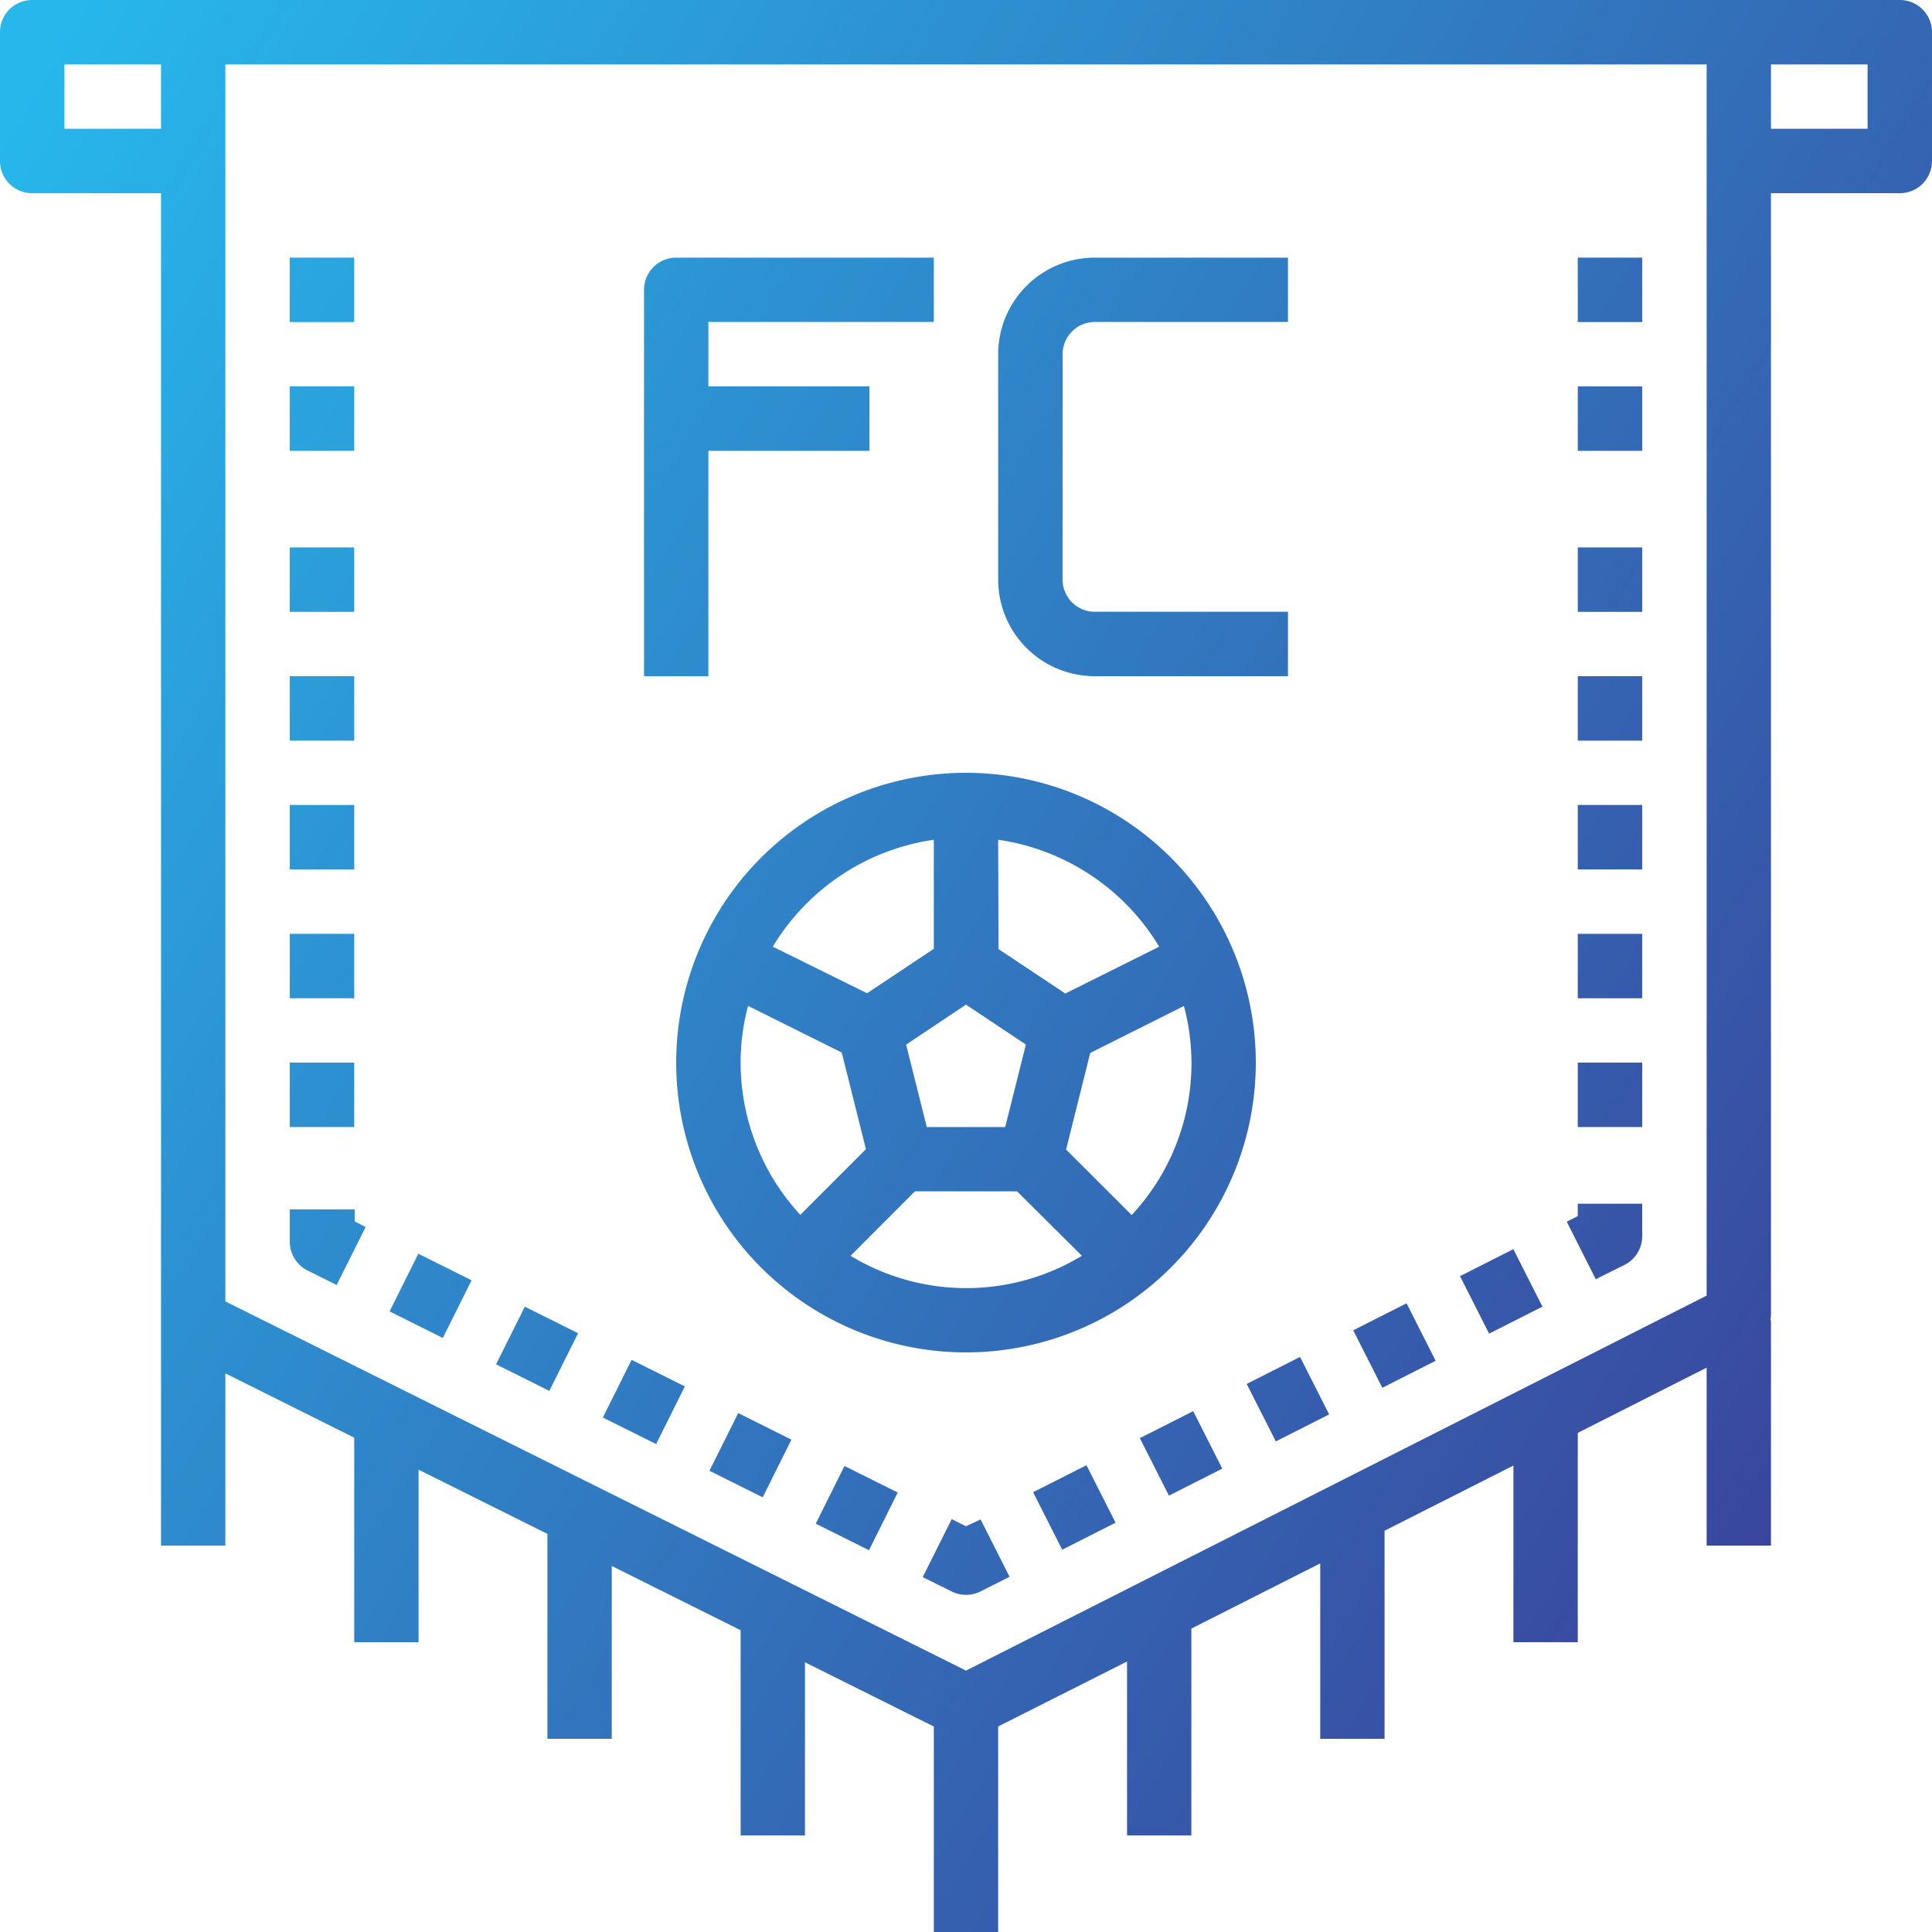 <svg id="Layer_1" data-name="Layer 1" xmlns="http://www.w3.org/2000/svg" xmlns:xlink="http://www.w3.org/1999/xlink" viewBox="0 0 200 200"><defs><style>.cls-1{fill:url(#linear-gradient);}.cls-2{fill:url(#linear-gradient-2);}.cls-3{fill:url(#linear-gradient-3);}.cls-4{fill:url(#linear-gradient-4);}.cls-5{fill:url(#linear-gradient-5);}.cls-6{fill:url(#linear-gradient-6);}.cls-7{fill:url(#linear-gradient-7);}.cls-8{fill:url(#linear-gradient-8);}.cls-9{fill:url(#linear-gradient-9);}.cls-10{fill:url(#linear-gradient-10);}.cls-11{fill:url(#linear-gradient-11);}.cls-12{fill:url(#linear-gradient-12);}.cls-13{fill:url(#linear-gradient-13);}.cls-14{fill:url(#linear-gradient-14);}.cls-15{fill:url(#linear-gradient-15);}.cls-16{fill:url(#linear-gradient-16);}.cls-17{fill:url(#linear-gradient-17);}.cls-18{fill:url(#linear-gradient-18);}.cls-19{fill:url(#linear-gradient-19);}.cls-20{fill:url(#linear-gradient-20);}.cls-21{fill:url(#linear-gradient-21);}.cls-22{fill:url(#linear-gradient-22);}.cls-23{fill:url(#linear-gradient-23);}.cls-24{fill:url(#linear-gradient-24);}.cls-25{fill:url(#linear-gradient-25);}.cls-26{fill:url(#linear-gradient-26);}.cls-27{fill:url(#linear-gradient-27);}.cls-28{fill:url(#linear-gradient-28);}.cls-29{fill:url(#linear-gradient-29);}.cls-30{fill:url(#linear-gradient-30);}.cls-31{fill:url(#linear-gradient-31);}</style><linearGradient id="linear-gradient" x1="-0.54" y1="14.83" x2="202.12" y2="137.49" gradientUnits="userSpaceOnUse"><stop offset="0" stop-color="#27b7eb"/><stop offset="1" stop-color="#3a449c"/></linearGradient><linearGradient id="linear-gradient-2" x1="18.37" y1="-16.42" x2="221.04" y2="106.24" xlink:href="#linear-gradient"/><linearGradient id="linear-gradient-3" x1="6.56" y1="3.09" x2="209.22" y2="125.76" xlink:href="#linear-gradient"/><linearGradient id="linear-gradient-4" x1="24.28" y1="-26.18" x2="226.94" y2="96.48" xlink:href="#linear-gradient"/><linearGradient id="linear-gradient-5" x1="12.46" y1="-6.67" x2="215.13" y2="116" xlink:href="#linear-gradient"/><linearGradient id="linear-gradient-6" x1="31.66" y1="-38.38" x2="234.33" y2="84.29" xlink:href="#linear-gradient"/><linearGradient id="linear-gradient-7" x1="0.65" y1="12.85" x2="203.32" y2="135.52" xlink:href="#linear-gradient"/><linearGradient id="linear-gradient-8" x1="37.57" y1="-48.14" x2="240.23" y2="74.53" xlink:href="#linear-gradient"/><linearGradient id="linear-gradient-9" x1="-5.84" y1="23.57" x2="196.83" y2="146.24" xlink:href="#linear-gradient"/><linearGradient id="linear-gradient-10" x1="-16.83" y1="41.73" x2="185.84" y2="164.39" gradientTransform="translate(78.48 -50.18) rotate(26.85)" xlink:href="#linear-gradient"/><linearGradient id="linear-gradient-11" x1="-11.38" y1="32.73" x2="191.29" y2="155.39" gradientTransform="translate(77.13 -55.78) rotate(26.85)" xlink:href="#linear-gradient"/><linearGradient id="linear-gradient-12" x1="-22.25" y1="50.69" x2="180.42" y2="173.36" gradientTransform="translate(79.79 -44.6) rotate(26.85)" xlink:href="#linear-gradient"/><linearGradient id="linear-gradient-13" x1="-27.69" y1="59.68" x2="174.97" y2="182.35" gradientTransform="translate(81.14 -39) rotate(26.85)" xlink:href="#linear-gradient"/><linearGradient id="linear-gradient-14" x1="-33.13" y1="68.67" x2="169.53" y2="191.34" gradientTransform="translate(82.47 -33.41) rotate(26.85)" xlink:href="#linear-gradient"/><linearGradient id="linear-gradient-15" x1="-38.42" y1="77.4" x2="164.25" y2="200.07" xlink:href="#linear-gradient"/><linearGradient id="linear-gradient-16" x1="-41.3" y1="82.16" x2="161.37" y2="204.83" gradientTransform="translate(144.72 34.38) rotate(63.49)" xlink:href="#linear-gradient"/><linearGradient id="linear-gradient-17" x1="-40.25" y1="80.43" x2="162.41" y2="203.1" gradientTransform="translate(166.82 20.74) rotate(63.51)" xlink:href="#linear-gradient"/><linearGradient id="linear-gradient-18" x1="-40.78" y1="81.3" x2="161.89" y2="203.97" gradientTransform="translate(155.73 27.54) rotate(63.49)" xlink:href="#linear-gradient"/><linearGradient id="linear-gradient-19" x1="-39.73" y1="79.57" x2="162.93" y2="202.24" gradientTransform="translate(177.81 13.89) rotate(63.49)" xlink:href="#linear-gradient"/><linearGradient id="linear-gradient-20" x1="-39.21" y1="78.71" x2="163.45" y2="201.38" gradientTransform="translate(188.86 7.11) rotate(63.51)" xlink:href="#linear-gradient"/><linearGradient id="linear-gradient-21" x1="-41.51" y1="82.51" x2="161.16" y2="205.18" xlink:href="#linear-gradient"/><linearGradient id="linear-gradient-22" x1="1.82" y1="10.92" x2="204.48" y2="133.59" xlink:href="#linear-gradient"/><linearGradient id="linear-gradient-23" x1="-29.19" y1="62.16" x2="173.48" y2="184.82" xlink:href="#linear-gradient"/><linearGradient id="linear-gradient-24" x1="-11.47" y1="32.88" x2="191.19" y2="155.55" xlink:href="#linear-gradient"/><linearGradient id="linear-gradient-25" x1="-23.28" y1="52.4" x2="179.38" y2="175.06" xlink:href="#linear-gradient"/><linearGradient id="linear-gradient-26" x1="-35.1" y1="71.91" x2="167.57" y2="194.58" xlink:href="#linear-gradient"/><linearGradient id="linear-gradient-27" x1="-17.38" y1="42.64" x2="185.29" y2="165.31" xlink:href="#linear-gradient"/><linearGradient id="linear-gradient-28" x1="-4.09" y1="20.68" x2="198.58" y2="143.35" xlink:href="#linear-gradient"/><linearGradient id="linear-gradient-29" x1="6.66" y1="2.93" x2="209.32" y2="125.6" xlink:href="#linear-gradient"/><linearGradient id="linear-gradient-30" x1="17.45" y1="-14.91" x2="220.12" y2="107.76" xlink:href="#linear-gradient"/><linearGradient id="linear-gradient-31" x1="-15.75" y1="39.94" x2="186.92" y2="162.61" xlink:href="#linear-gradient"/></defs><title>icones</title><path class="cls-1" d="M196.67,0H3.33A3.33,3.33,0,0,0,0,3.33V16.67A3.33,3.33,0,0,0,3.33,20H16.67V160h6.66V142.17l13.34,6.66V170h6.66V152.14l13.34,6.65V180h6.66V162.11l13.34,6.65V190h6.66V172.08l13.34,6.65V200h6.66V178.72L116.67,172v18h6.66V168.59l13.34-6.75V180h6.66V158.46l13.34-6.75V170h6.66V148.33l13.34-6.75V160h6.66V136.67h-.07a2.87,2.87,0,0,0,.07-.5V20h13.34A3.33,3.33,0,0,0,200,16.67V3.33A3.33,3.33,0,0,0,196.67,0Zm-180,13.33h-10V6.67h10Zm160,120.79L100,172.94,23.33,134.72V6.67H176.67ZM193.33,13.33h-10V6.67h10Z"/><rect class="cls-2" x="163.33" y="70" width="6.67" height="6.67"/><rect class="cls-3" x="163.33" y="96.67" width="6.67" height="6.67"/><rect class="cls-4" x="163.33" y="56.67" width="6.67" height="6.67"/><rect class="cls-5" x="163.33" y="83.33" width="6.67" height="6.67"/><rect class="cls-6" x="163.33" y="40" width="6.67" height="6.67"/><rect class="cls-7" x="163.33" y="110" width="6.67" height="6.67"/><rect class="cls-8" x="163.33" y="26.67" width="6.67" height="6.67"/><path class="cls-9" d="M168.17,130.94a3.32,3.32,0,0,0,1.83-3v-3.33h-6.67v1.28l-1.14.58,3,5.95Z"/><rect class="cls-10" x="141.26" y="135.95" width="6.19" height="6.67" transform="translate(-47.35 80.22) rotate(-26.85)"/><rect class="cls-11" x="152.31" y="130.34" width="6.19" height="6.67" transform="translate(-43.62 84.61) rotate(-26.85)"/><rect class="cls-12" x="130.23" y="141.52" width="6.19" height="6.67" transform="translate(-51.05 75.82) rotate(-26.85)"/><rect class="cls-13" x="119.17" y="147.11" width="6.19" height="6.67" transform="translate(-54.77 71.45) rotate(-26.85)"/><rect class="cls-14" x="108.12" y="152.71" width="6.19" height="6.67" transform="translate(-58.49 67.06) rotate(-26.85)"/><path class="cls-15" d="M100,158l-1.48-.74-3,6,3,1.49a3.32,3.32,0,0,0,1.48.35,3.42,3.42,0,0,0,1.51-.36l3-1.51-3-5.94Z"/><rect class="cls-16" x="41.24" y="131.06" width="6.67" height="6.16" transform="translate(-95.36 114.16) rotate(-63.49)"/><rect class="cls-17" x="63.32" y="142.06" width="6.67" height="6.16" transform="translate(-92.98 140.05) rotate(-63.51)"/><rect class="cls-18" x="52.27" y="136.55" width="6.67" height="6.16" transform="translate(-94.17 127.06) rotate(-63.49)"/><rect class="cls-19" x="74.35" y="147.56" width="6.67" height="6.16" transform="translate(-91.79 152.92) rotate(-63.49)"/><rect class="cls-20" x="85.36" y="153.05" width="6.67" height="6.16" transform="translate(-90.61 165.86) rotate(-63.51)"/><path class="cls-21" d="M31.85,131.53l3,1.49,3-6-1.13-.58V125.2H30v3.33A3.33,3.33,0,0,0,31.85,131.53Z"/><rect class="cls-22" x="30" y="26.67" width="6.67" height="6.67"/><rect class="cls-23" x="30" y="96.67" width="6.67" height="6.67"/><rect class="cls-24" x="30" y="56.67" width="6.67" height="6.67"/><rect class="cls-25" x="30" y="83.33" width="6.67" height="6.67"/><rect class="cls-26" x="30" y="110" width="6.67" height="6.67"/><rect class="cls-27" x="30" y="70" width="6.67" height="6.67"/><rect class="cls-28" x="30" y="40" width="6.67" height="6.67"/><path class="cls-29" d="M73.33,46.67H90V40H73.33V33.33H96.67V26.67H70A3.33,3.33,0,0,0,66.67,30V70h6.66Z"/><path class="cls-30" d="M113.33,70h20V63.33h-20A3.33,3.33,0,0,1,110,60V36.67a3.34,3.34,0,0,1,3.33-3.34h20V26.67h-20a10,10,0,0,0-10,10V60A10,10,0,0,0,113.33,70Z"/><path class="cls-31" d="M70,110a30,30,0,1,0,30-30A30,30,0,0,0,70,110Zm6.67,0a22.85,22.85,0,0,1,.77-5.87l9.7,4.83,2.5,10-6.79,6.8A23.21,23.21,0,0,1,76.67,110Zm11.38,20,6.66-6.67h10.58L112,130A23.11,23.11,0,0,1,88.05,130Zm34.51-25.86a23,23,0,0,1-5.41,21.64h0L110.36,119l2.5-10ZM103.33,86.93A23.36,23.36,0,0,1,120,98l-9.72,4.85-6.91-4.6Zm2.87,21.2-2.14,8.54H95.94l-2.14-8.53L100,104Zm-9.53-21.2V98.22l-6.91,4.6L80,98A23.36,23.36,0,0,1,96.67,86.93Z"/></svg>